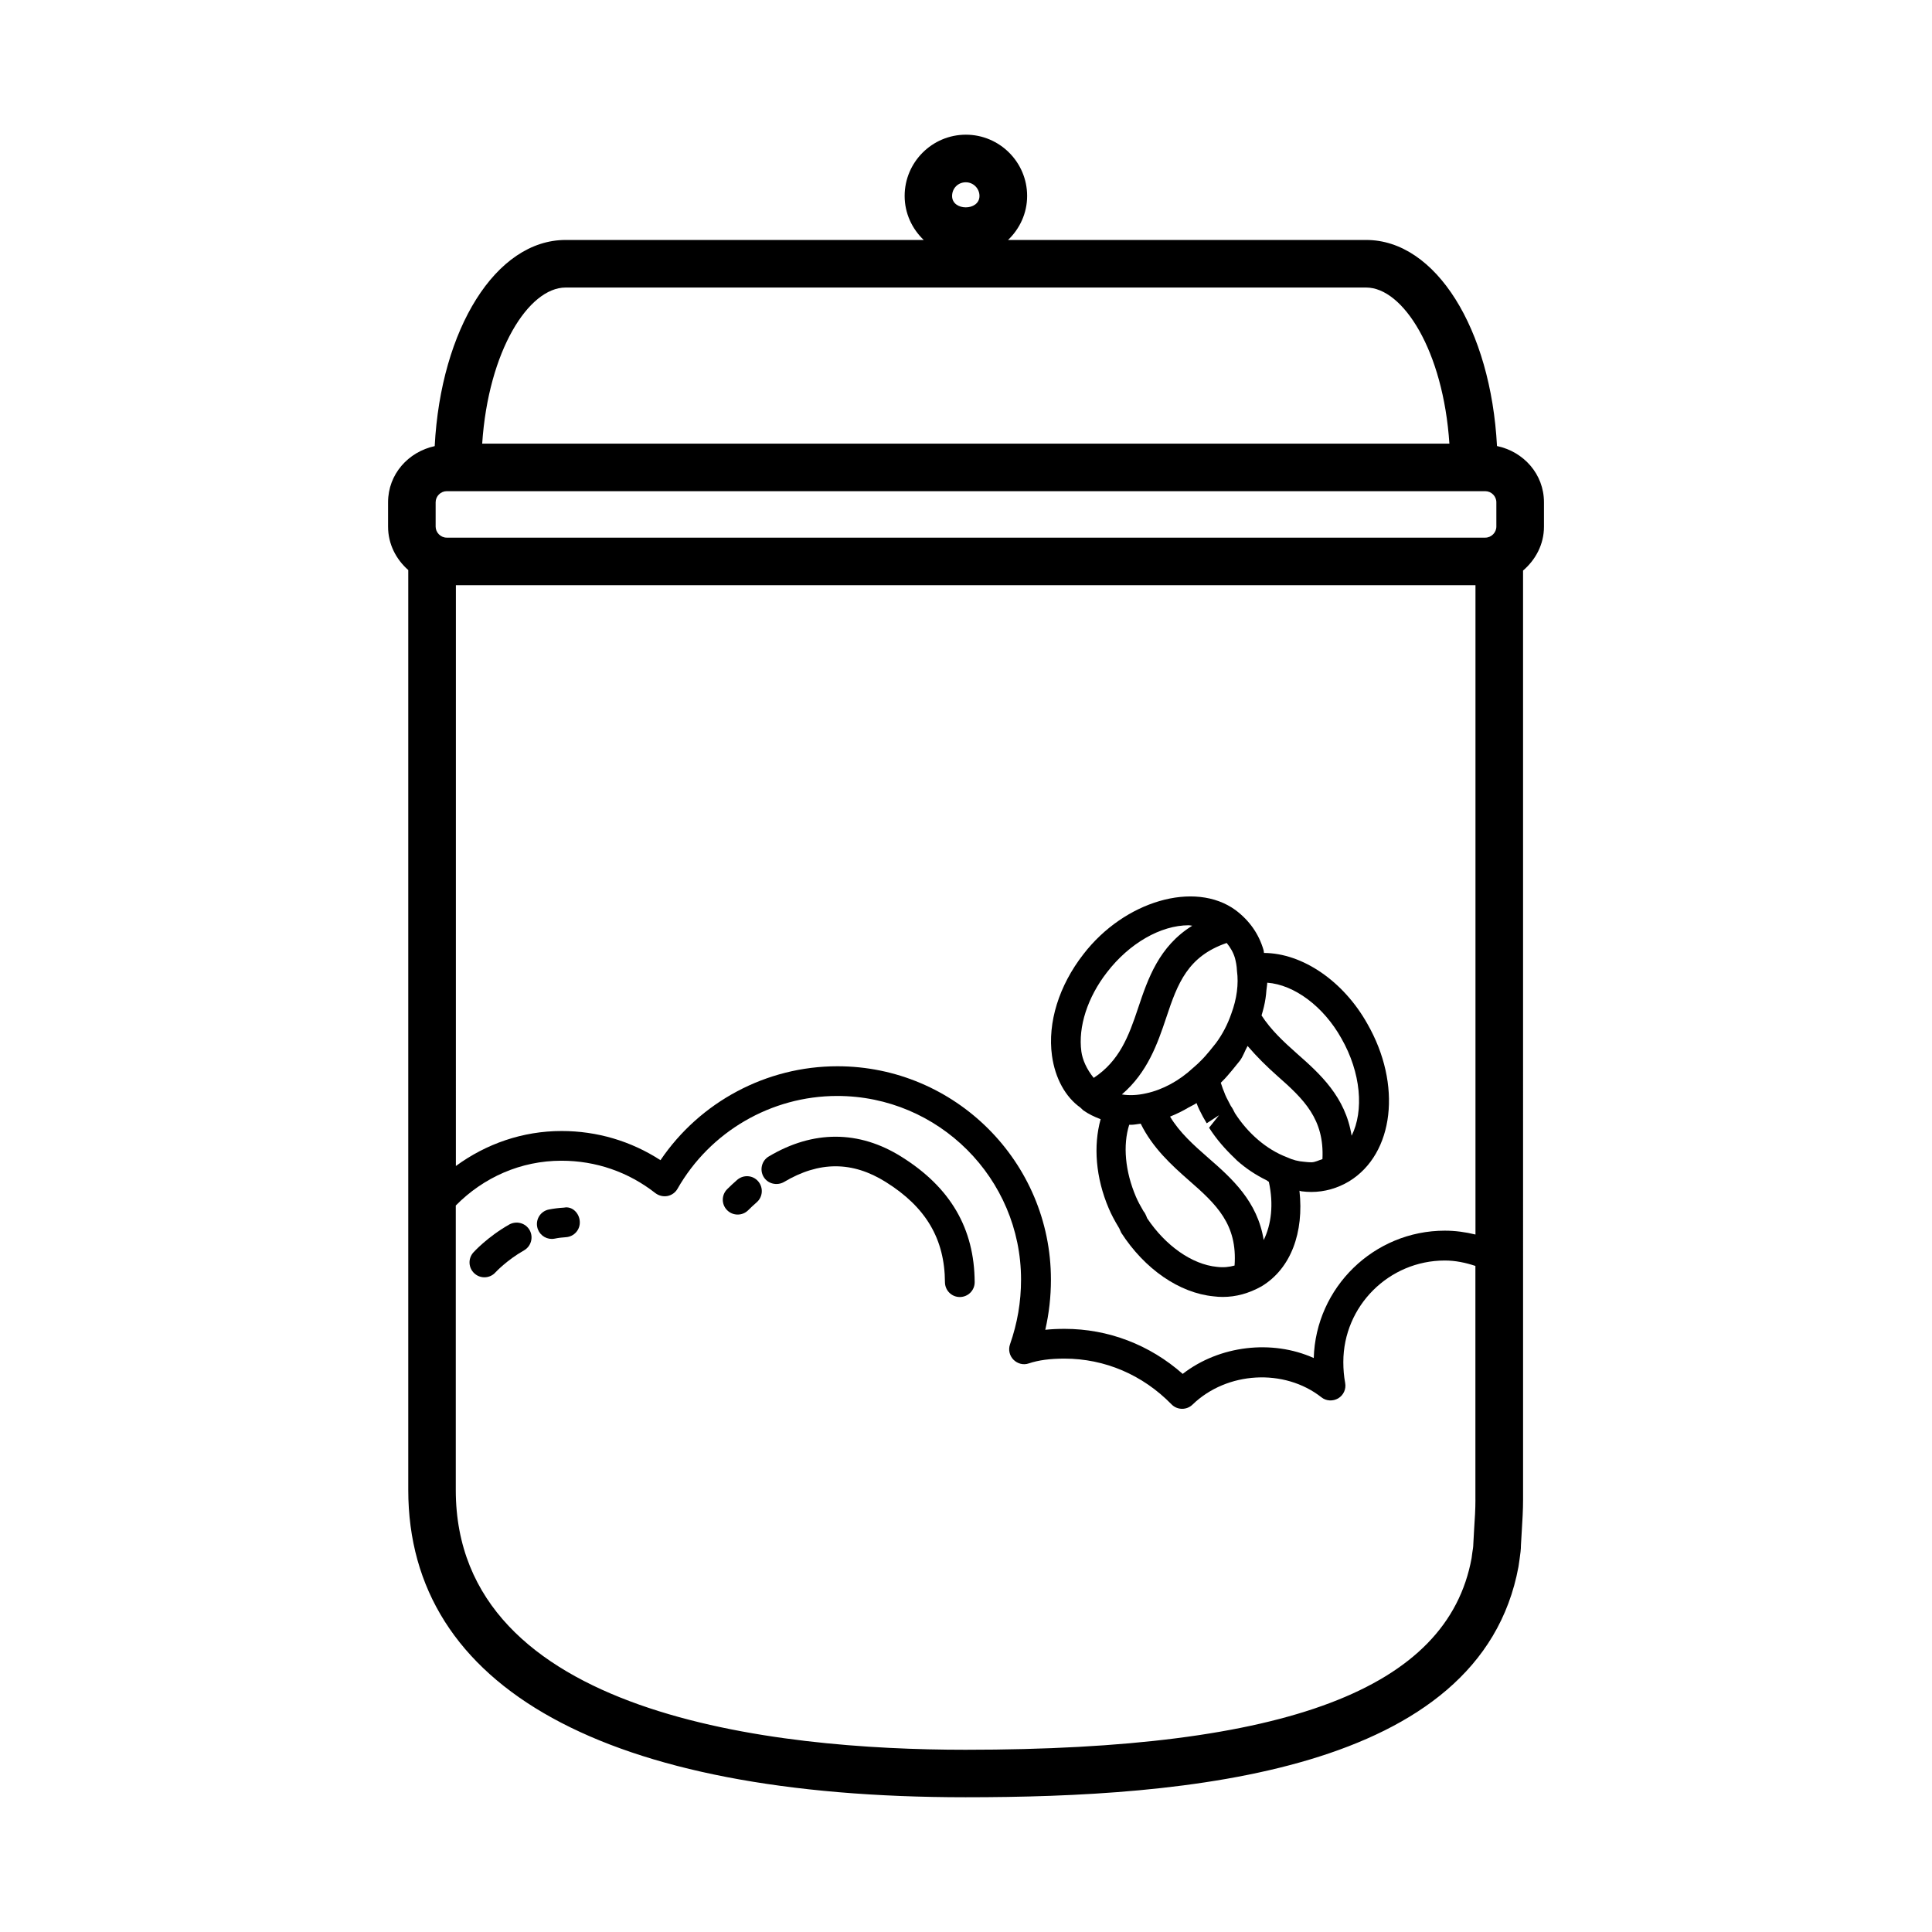 <?xml version="1.0" encoding="UTF-8"?>
<!-- Uploaded to: SVG Repo, www.svgrepo.com, Generator: SVG Repo Mixer Tools -->
<svg fill="#000000" width="800px" height="800px" version="1.1" viewBox="144 144 512 512" xmlns="http://www.w3.org/2000/svg">
 <g>
  <path d="m540.72 262.21c-1.637-31-16.184-54.617-34.668-54.617h-94.906c3.086-2.961 5.055-7.07 5.055-11.668 0-8.941-7.289-16.23-16.23-16.23s-16.23 7.289-16.23 16.23c0 4.598 1.969 8.723 5.055 11.668h-94.895c-18.516 0-33.078 23.633-34.699 54.633-7.004 1.512-12.359 7.445-12.359 14.879v6.453c0 4.629 2.125 8.676 5.352 11.508v243.78c0 52.523 52.461 81.445 147.7 81.445 58.062 0 136.41-6.328 146.52-61.102 0.031-0.141 0.27-1.793 0.285-1.953 0.203-1.387 0.379-2.754 0.363-3.684l0.219-3.731c0.172-2.801 0.348-5.637 0.348-8.375v-63.699l-0.004-182.54c3.32-2.852 5.543-6.926 5.543-11.637v-6.453c0-7.481-5.398-13.43-12.438-14.91zm-140.77-69.902c2 0 3.621 1.637 3.621 3.621 0 4.031-7.273 4.031-7.258 0 0.016-2.047 1.59-3.621 3.637-3.621zm126.97 277.83c-18.828 0-34.227 15.051-34.762 33.754-11.051-4.961-24.984-3.352-34.73 4.203-8.738-7.715-19.711-11.934-31.301-11.934-1.812 0-3.527 0.078-5.117 0.25 0.992-4.328 1.496-8.738 1.496-13.305 0-31.172-25.379-56.535-56.586-56.535-18.844 0-36.434 9.445-46.887 24.891-7.824-5.07-16.801-7.731-26.215-7.731-10.328 0-19.996 3.402-28.008 9.273l0.004-153.91h270.2v172.07c-2.629-0.645-5.336-1.023-8.094-1.023zm-267.47-193.04c0-1.59 1.34-2.93 2.93-2.93h275.24c1.59 0 2.93 1.34 2.93 2.93v6.453c0 1.59-1.34 2.93-2.93 2.93h-275.24c-1.59 0-2.93-1.34-2.93-2.93zm34.445-56.898h212.15c9.762 0 20.438 16.734 22.059 41.375h-256.32c1.641-24.625 12.328-41.375 22.105-41.375zm241.11 321.24c0 2.488-0.156 5.055-0.332 7.59l-0.234 4.234c0 0.66-0.125 1.387-0.25 2.125l-0.203 1.543c-6.375 34.637-48.996 50.773-134.12 50.773-50.445 0-135.08-8.926-135.08-68.832v-75.398c7.367-7.477 17.254-11.871 28.008-11.871 9.102 0 17.711 2.961 24.906 8.598 0.93 0.691 2.062 0.961 3.195 0.754 1.117-0.219 2.094-0.93 2.644-1.906 8.645-15.176 24.859-24.609 42.336-24.609 26.859 0 48.711 21.836 48.711 48.664 0 5.934-0.961 11.539-2.93 17.176-0.488 1.418-0.141 2.977 0.93 4.062 1.07 1.055 2.613 1.48 4.047 0.977 2.566-0.867 5.652-1.273 9.461-1.273 10.676 0 20.734 4.297 28.371 12.121 0.77 0.789 1.777 1.18 2.816 1.18 0.992 0 1.969-0.363 2.738-1.102 9.117-8.832 24.34-9.668 34.164-1.953 1.273 1.023 3.039 1.102 4.457 0.285 1.402-0.836 2.141-2.457 1.844-4.062-0.332-1.828-0.488-3.606-0.488-5.574 0-14.816 12.074-26.891 26.906-26.891 2.832 0 5.527 0.582 8.094 1.434v61.957z"/>
  <path d="m478.97 396.54c-0.047-0.234-0.047-0.504-0.109-0.738-1.242-4.281-3.731-7.84-7.445-10.629-10.832-7.871-29.457-2.379-40.289 11.684-6.504 8.344-9.539 18.152-8.344 26.891 0.836 6.062 3.606 10.988 7.512 13.762l0.77 0.723c1.387 0.992 2.93 1.73 4.613 2.363-1.953 7.055-1.324 15.508 2.156 23.648 0.645 1.527 1.496 3.164 2.785 5.289l0.504 1.133c6.234 9.668 15.414 15.996 24.512 16.879 0.82 0.109 1.637 0.156 2.426 0.156 3.481 0 6.894-0.93 10.25-2.801 7.824-4.707 11.289-14.328 10.059-25.348 0.188 0.031 0.363 0.141 0.551 0.156 0.883 0.109 1.746 0.172 2.598 0.172 3.512 0 6.941-0.977 10.012-2.816 11.934-7.305 14.059-25.664 4.832-41.754-6.356-11.34-17.219-18.723-27.391-18.77zm-7.16 4.769c0.473 3.418-0.031 7.398-1.496 11.32-0.977 2.832-2.332 5.449-4.078 7.809l-1.699 2.109c-0.691 0.82-1.387 1.652-2.141 2.394-0.613 0.629-1.242 1.242-2.016 1.891l-0.219 0.188c-3.668 3.418-8.078 5.793-12.422 6.723-2.281 0.52-4.426 0.613-6.375 0.301l-0.047-0.016c6.769-5.793 9.445-13.43 11.762-20.371 3.008-9.086 5.715-16.23 16.012-19.758 0.977 1.195 1.746 2.504 2.188 4 0.23 0.922 0.484 2.008 0.531 3.41zm-41.234 21.367c-0.898-6.551 1.637-14.391 6.785-21.004 5.918-7.684 14.219-12.469 21.695-12.469 0.332 0 0.582 0.109 0.898 0.125-8.801 5.465-11.746 14.027-14.344 21.82-2.504 7.543-4.977 14.027-11.762 18.5-1.891-2.297-2.992-4.863-3.273-6.973zm35.91 57.055c-6.566-0.645-13.602-5.574-18.484-12.895-0.301-0.836-0.691-1.59-0.961-1.844-0.789-1.324-1.48-2.629-2-3.824-2.883-6.754-3.496-13.664-1.793-19.082 0.062 0 0.125-0.016 0.203-0.016s0.156 0.016 0.25 0.016c0.852 0 1.715-0.203 2.598-0.301 3.148 6.406 8.188 11.004 12.785 15.035 7.273 6.344 12.879 11.637 12.09 22.562-1.441 0.395-2.922 0.566-4.688 0.348zm12.406-7.102c-1.637-10.25-8.406-16.312-14.641-21.742-3.938-3.434-7.652-6.769-10.172-10.973 0.961-0.379 1.875-0.805 2.816-1.273 0.723-0.348 1.387-0.738 2.094-1.148 0.691-0.395 1.434-0.707 2.109-1.164 0.395 1.148 1.023 2.363 1.684 3.606l1.008 1.746 3.273-2.141-2.644 3.32c1.938 3.039 4.266 5.684 6.738 8.031 0.234 0.219 0.426 0.441 0.66 0.66 2.441 2.172 5.055 3.871 7.762 5.195 0.25 0.109 0.426 0.332 0.676 0.441 1.316 5.949 0.652 11.348-1.363 15.441zm10.816-20.734c-1.637-0.125-3.086-0.473-4.691-1.227-5.352-2.031-10.297-6.297-13.746-11.668-0.332-0.66-0.66-1.34-1.102-1.938l-0.438-0.848c-0.457-0.883-0.945-1.699-1.387-3.008-0.348-0.738-0.535-1.496-0.82-2.266 0.141-0.156 0.301-0.301 0.41-0.41 0.883-0.852 1.746-1.891 2.613-2.93l2.047-2.519c0.867-1.18 1.309-2.613 2.031-3.891 2.473 2.883 5.117 5.496 7.84 7.902 7.086 6.234 12.531 11.477 11.996 22.09-0.992 0.285-1.906 0.836-2.961 0.836-0.5 0-1.02-0.031-1.793-0.125zm12.484-6.91c-1.637-10.312-8.344-16.375-14.516-21.805-3.606-3.195-6.91-6.297-9.352-10.078 0.457-1.512 0.836-3.008 1.055-4.519 0.125-0.754 0.172-1.449 0.234-2.172 0.062-0.66 0.203-1.34 0.219-1.984 7.164 0.52 14.926 6.297 19.648 14.754 5.215 9.113 6.004 19.207 2.711 25.805z"/>
  <path d="m382.92 450.57c-11.258-7.07-23.441-7.102-35.188-0.094-1.875 1.102-2.473 3.543-1.371 5.398 1.102 1.859 3.543 2.426 5.398 1.371 9.336-5.559 18.137-5.543 26.984 0 10.645 6.66 15.617 15.098 15.68 26.559 0.016 2.172 1.762 3.922 3.938 3.922h0.016c2.188-0.016 3.938-1.777 3.922-3.953-0.078-14.234-6.422-25.098-19.379-33.203z"/>
  <path d="m339.38 456.66c-0.93 0.789-1.777 1.621-2.644 2.457-1.559 1.527-1.59 4.016-0.062 5.574 0.77 0.789 1.793 1.18 2.816 1.18 0.992 0 1.984-0.363 2.754-1.117 0.738-0.723 1.48-1.434 2.281-2.125 1.637-1.418 1.828-3.891 0.41-5.559-1.398-1.637-3.867-1.84-5.555-0.41z"/>
  <path d="m293.49 464.03c-1.387 0.078-2.738 0.25-4.047 0.504-2.125 0.426-3.512 2.504-3.07 4.644 0.379 1.859 2.016 3.148 3.856 3.148 0.27 0 0.52-0.031 0.789-0.078 0.977-0.203 1.953-0.316 2.961-0.379 2.172-0.141 3.824-2 3.668-4.172-0.109-2.16-1.965-4.109-4.156-3.668z"/>
  <path d="m278.97 468.5c-5.809 3.305-9.398 7.273-9.539 7.43-1.449 1.637-1.309 4.109 0.316 5.559 0.754 0.676 1.684 1.008 2.629 1.008 1.07 0 2.156-0.441 2.93-1.309 0.031-0.031 2.945-3.195 7.559-5.824 1.891-1.07 2.551-3.481 1.496-5.367-1.09-1.906-3.484-2.535-5.391-1.496z"/>
 </g>
</svg>